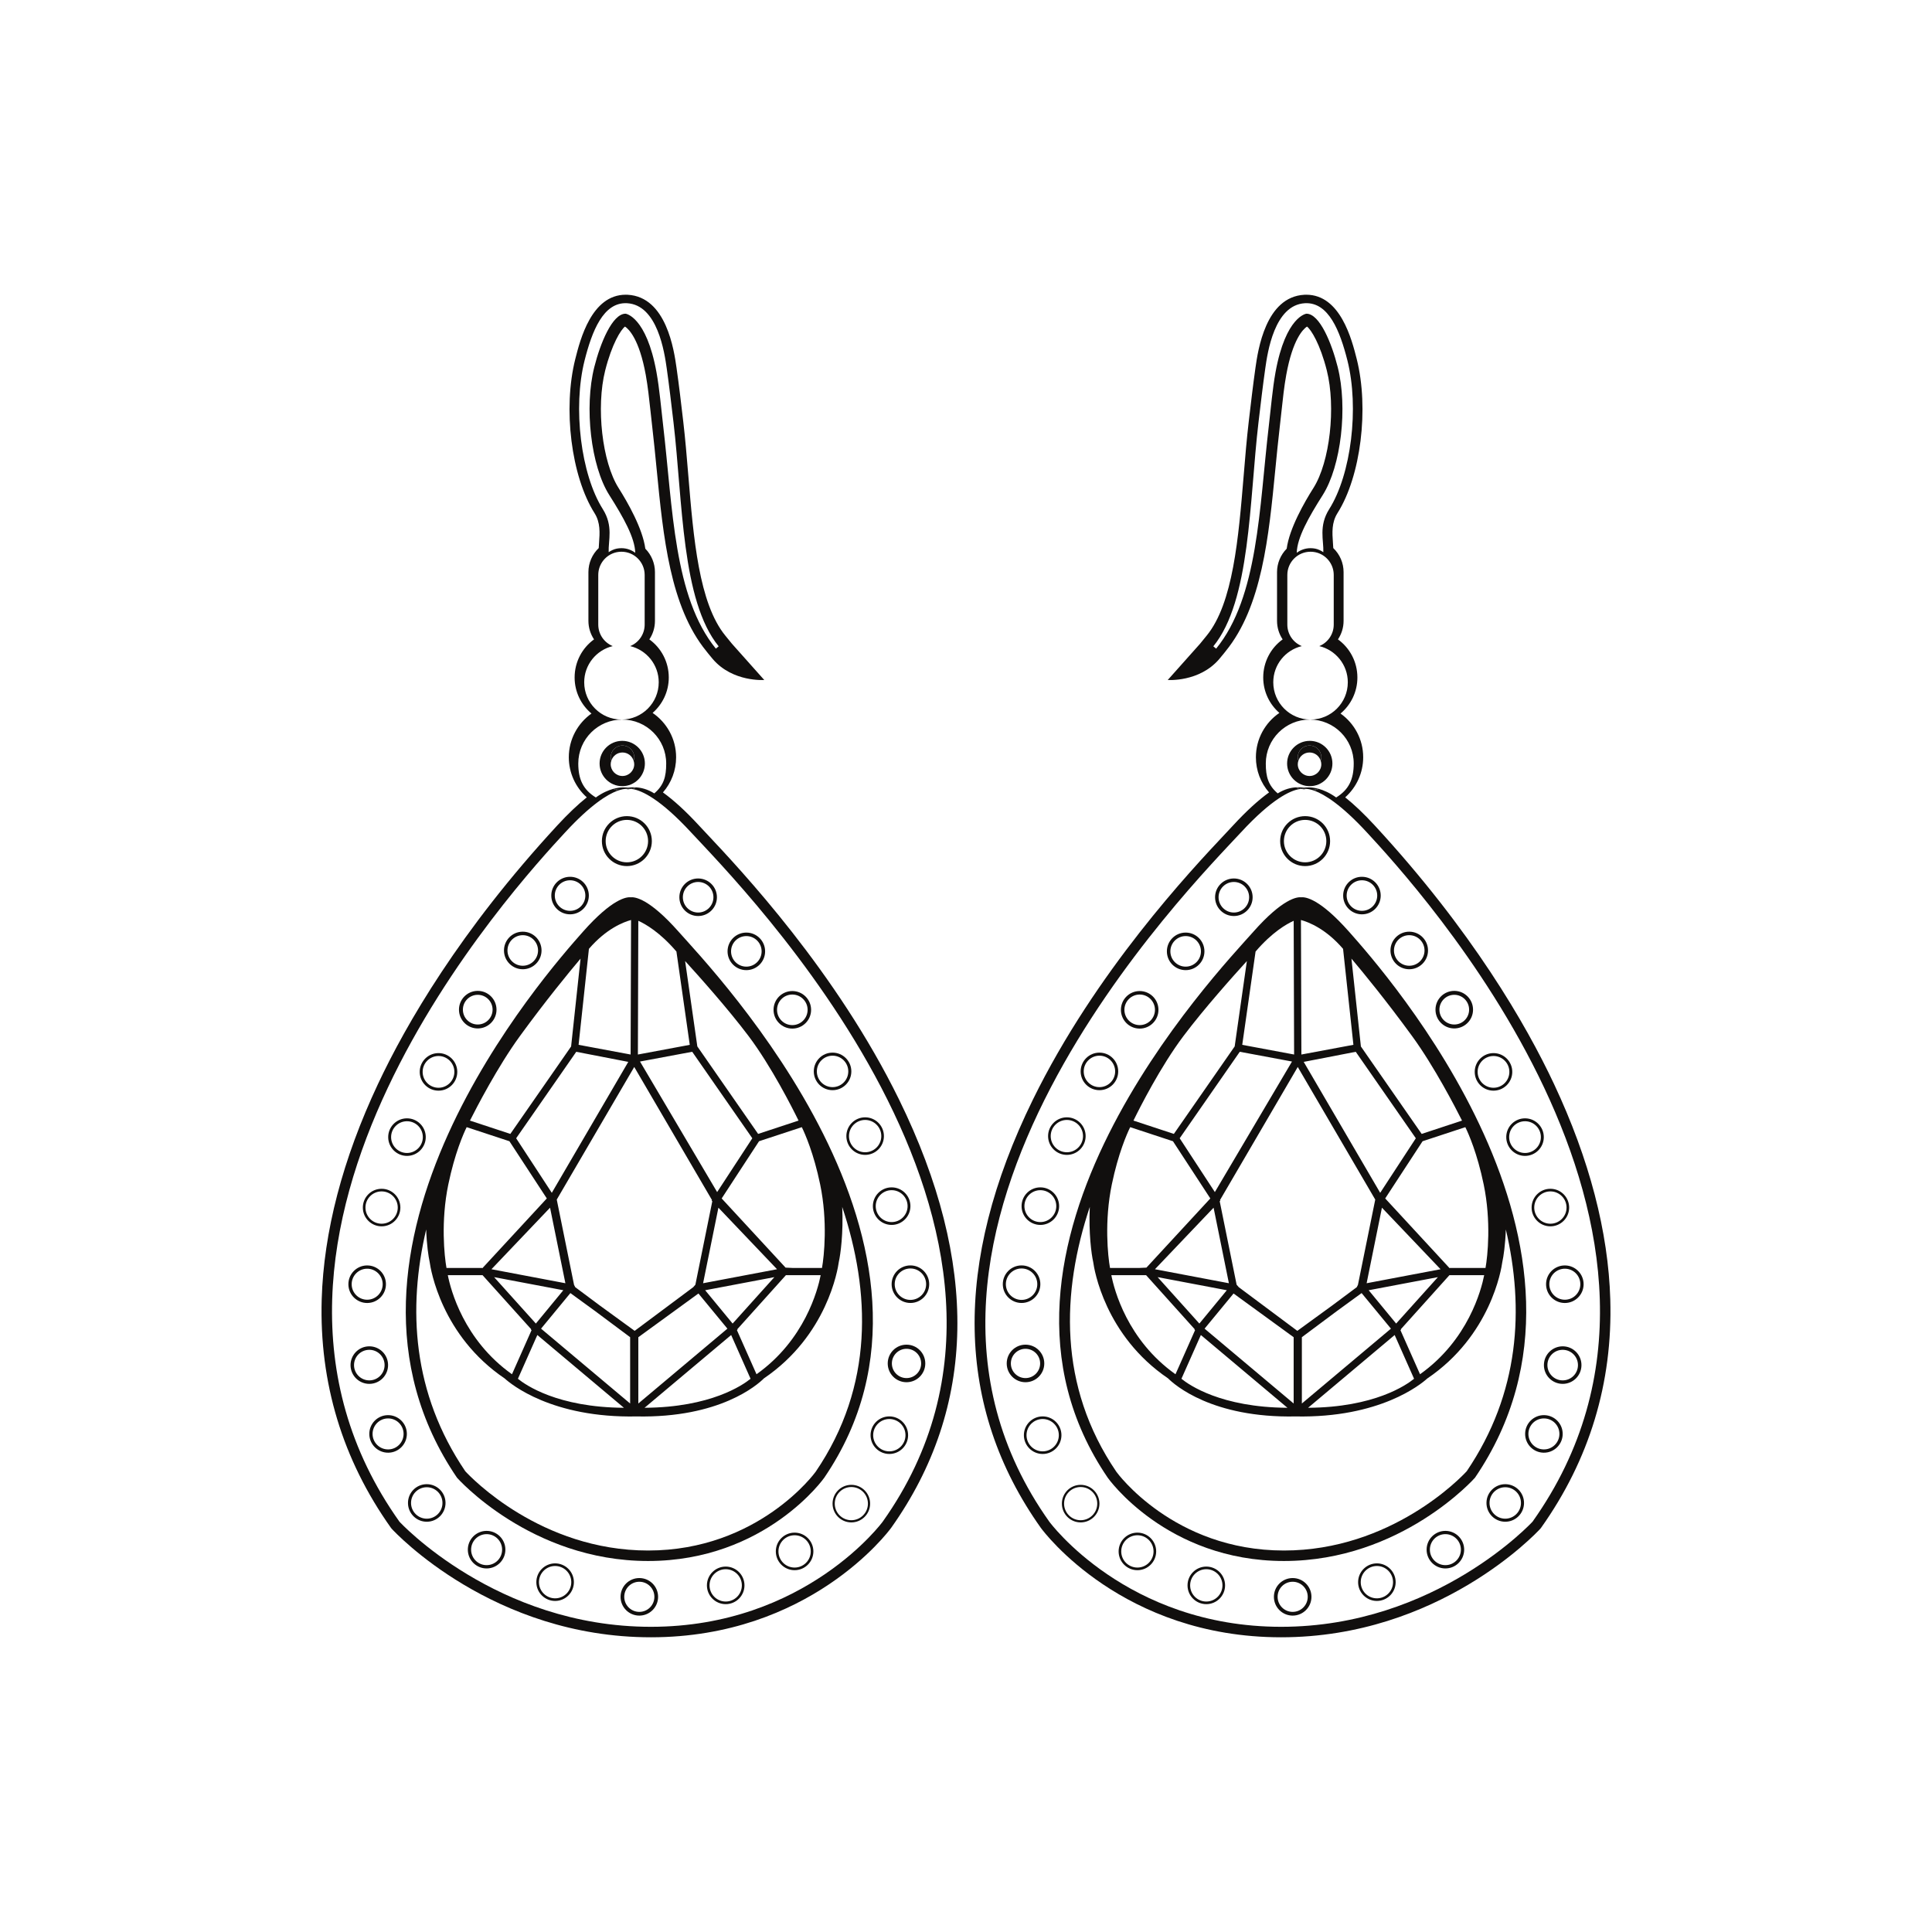 <?xml version="1.0" encoding="UTF-8"?> <svg xmlns="http://www.w3.org/2000/svg" xmlns:xlink="http://www.w3.org/1999/xlink" width="800" zoomAndPan="magnify" viewBox="0 0 600 600" height="800" preserveAspectRatio="xMidYMid meet" version="1.0"><defs><clipPath id="9e1db842b0"><path d="M 302 91.5 L 501 91.5 L 501 508.5 L 302 508.5 Z M 302 91.5 " clip-rule="nonzero"></path></clipPath><clipPath id="d25095e37b"><path d="M 99 91.5 L 298 91.5 L 298 508.5 L 99 508.5 Z M 99 91.5 " clip-rule="nonzero"></path></clipPath></defs><path fill="#110f0e" d="M 118.43 370 C 121.199 369.953 123.484 372.16 123.527 374.934 C 123.574 377.707 121.363 379.992 118.594 380.035 C 115.824 380.082 113.543 377.867 113.496 375.098 C 113.449 372.328 115.656 370.043 118.43 370 Z M 118.605 380.848 C 121.828 380.797 124.395 378.145 124.34 374.922 C 124.289 371.699 121.637 369.129 118.418 369.188 C 115.195 369.238 112.629 371.891 112.684 375.113 C 112.738 378.332 115.387 380.898 118.605 380.848 " fill-opacity="1" fill-rule="nonzero"></path><path fill="#110f0e" d="M 113.949 394.008 C 116.609 393.969 118.797 396.086 118.844 398.746 C 118.883 401.402 116.766 403.594 114.105 403.641 C 111.449 403.684 109.258 401.559 109.215 398.902 C 109.172 396.242 111.293 394.051 113.949 394.008 Z M 114.125 404.656 C 117.34 404.605 119.91 401.949 119.859 398.727 C 119.805 395.508 117.156 392.941 113.934 392.992 C 110.711 393.043 108.145 395.695 108.195 398.918 C 108.246 402.137 110.902 404.711 114.125 404.656 " fill-opacity="1" fill-rule="nonzero"></path><path fill="#110f0e" d="M 120.605 450.129 C 117.941 450.172 115.754 448.055 115.707 445.395 C 115.668 442.73 117.785 440.543 120.445 440.504 C 123.102 440.461 125.297 442.574 125.336 445.238 C 125.379 447.895 123.262 450.09 120.605 450.129 Z M 120.426 439.484 C 117.211 439.535 114.641 442.184 114.691 445.406 C 114.746 448.629 117.402 451.199 120.621 451.148 C 123.836 451.098 126.406 448.438 126.355 445.223 C 126.305 442 123.648 439.43 120.426 439.484 " fill-opacity="1" fill-rule="nonzero"></path><path fill="#110f0e" d="M 109.945 424.02 C 109.906 421.395 111.996 419.238 114.613 419.199 C 117.234 419.152 119.395 421.242 119.438 423.867 C 119.48 426.484 117.391 428.648 114.773 428.688 C 112.148 428.734 109.988 426.637 109.945 424.02 Z M 120.52 423.848 C 120.469 420.621 117.816 418.059 114.598 418.113 C 111.375 418.164 108.812 420.812 108.863 424.035 C 108.914 427.258 111.566 429.828 114.789 429.773 C 118.008 429.719 120.574 427.066 120.52 423.848 " fill-opacity="1" fill-rule="nonzero"></path><path fill="#110f0e" d="M 404.938 244.621 C 404.559 244.578 403.77 244.465 402.711 244.508 C 403.16 244.699 403.617 244.867 404.102 244.996 C 404.449 244.969 404.727 244.977 404.938 245.004 C 405.414 244.949 406.219 244.965 407.406 245.305 C 408.102 245.254 408.781 245.141 409.434 244.957 C 407.184 244.363 405.57 244.555 404.938 244.621 " fill-opacity="1" fill-rule="nonzero"></path><g clip-path="url(#9e1db842b0)"><path fill="#110f0e" d="M 475.953 472.562 C 475.953 472.562 445.934 505.219 397.867 505.219 C 349.797 505.219 325.867 472.562 325.867 472.562 C 262.184 382.918 370.789 274.316 385.395 258.496 C 395.027 248.055 400.684 245.566 403.418 245.086 L 402.512 244.516 C 401.004 244.605 398.996 245.02 396.805 246.395 C 393.883 243.891 393.105 241.266 393.105 237.113 C 393.105 229.578 399.219 223.465 406.758 223.465 C 414.297 223.465 420.41 229.578 420.41 237.113 C 420.41 242.039 418.875 245.262 414.957 247.664 C 412.926 246.203 411.094 245.414 409.547 244.988 L 408.207 245.566 C 411.336 246.707 416.566 249.922 424.484 258.496 C 439.086 274.316 539.641 382.918 475.953 472.562 Z M 395.426 211.891 C 395.426 206.434 399.207 201.871 404.289 200.652 C 401.652 199.578 399.793 196.996 399.793 193.969 L 399.793 178.551 C 399.793 174.57 403.02 171.344 407 171.344 C 407.496 171.344 407.984 171.391 408.449 171.488 C 411.734 172.156 414.203 175.07 414.203 178.551 L 414.203 193.969 C 414.203 196.996 412.348 199.578 409.711 200.652 C 414.789 201.871 418.574 206.434 418.574 211.891 C 418.574 218.285 413.391 223.465 407 223.465 C 400.609 223.465 395.426 218.285 395.426 211.891 Z M 410.805 153.711 C 416.48 144.734 418.605 126.531 415.43 113.969 C 413.574 106.617 409.852 97.422 405.723 97.422 C 405.695 97.422 399.281 98.219 396.125 115.598 C 395.188 120.793 394.727 126.43 394.047 132.195 C 391.039 157.828 390.77 185.398 377.684 201.441 L 376.809 200.723 C 388.379 186.543 387.953 155.75 390.828 131.234 C 391.516 125.402 392.188 119.727 392.938 114.441 C 393.633 109.555 395.746 94.668 405.285 94.164 C 412.629 93.789 416.148 102.824 418.453 111.953 C 422.156 126.621 419.621 147.332 412.801 158.109 C 409.477 163.367 411.121 167.848 410.973 171.484 C 410.215 170.977 409.379 170.566 408.449 170.379 C 407.984 170.285 407.496 170.242 407 170.242 C 405.391 170.242 403.918 170.781 402.715 171.672 C 402.844 166.984 406.355 160.73 410.805 153.711 Z M 500.09 403.566 C 499.477 382.539 493.605 360.051 482.637 336.699 C 473.906 318.113 457.16 289.09 426.965 256.383 L 426.875 256.285 C 423.641 252.785 420.594 249.883 417.766 247.621 C 421.258 244.512 423.352 240.016 423.352 235.172 C 423.352 229.57 420.566 224.613 416.316 221.598 C 419.512 218.914 421.551 214.895 421.551 210.402 C 421.551 205.586 419.223 201.246 415.512 198.566 C 416.633 196.902 417.262 194.91 417.262 192.809 L 417.262 177.664 C 417.262 174.824 416.09 172.145 414.062 170.211 C 414.043 169.676 414 169.129 413.957 168.57 C 413.734 165.484 413.5 162.297 415.375 159.336 C 422.605 147.906 425.223 126.879 421.336 111.469 C 419.824 105.5 416.297 91.527 405.672 91.527 C 405.477 91.527 405.281 91.531 405.074 91.543 C 393.039 92.184 390.672 108.785 389.891 114.25 C 389.129 119.656 388.43 125.586 387.82 130.824 C 387.184 136.234 386.699 142.043 386.238 147.664 C 384.621 167.168 382.953 187.336 374.758 197.379 L 372.703 199.902 L 362.656 211.176 C 362.656 211.176 372.43 211.898 378.602 204.723 C 379.641 203.52 380.664 202.195 380.664 202.195 C 391.902 188.418 394.027 166.688 396.074 145.676 C 396.5 141.344 396.934 136.863 397.445 132.523 C 397.629 130.941 397.801 129.363 397.969 127.805 C 398.402 123.789 398.809 119.996 399.457 116.426 C 401.477 105.305 404.723 102.195 405.895 101.418 C 407.195 102.383 409.988 106.867 412.051 115.043 C 414.93 126.445 412.996 143.492 407.91 151.527 C 405.066 156.016 400.418 164.137 399.594 170.398 C 397.695 172.32 396.594 174.938 396.594 177.664 L 396.594 192.809 C 396.594 194.91 397.223 196.902 398.34 198.566 C 394.629 201.246 392.305 205.586 392.305 210.402 C 392.305 214.789 394.254 218.723 397.324 221.402 C 392.93 224.402 390.031 229.457 390.031 235.172 C 390.031 239.262 391.504 243.109 394.117 246.094 C 390.746 248.52 387.023 251.93 383 256.285 C 382.398 256.941 381.633 257.754 380.727 258.715 C 369.668 270.469 340.301 301.688 320.777 341.496 C 295.844 392.344 296.66 437.078 323.238 474.488 C 324.258 475.879 348.711 508.473 397.867 508.473 C 446.801 508.473 477.086 476.145 478.355 474.77 L 478.609 474.449 C 493.621 453.316 500.852 429.465 500.09 403.566 " fill-opacity="1" fill-rule="nonzero"></path></g><path fill="#110f0e" d="M 402.711 244.508 C 402.645 244.512 402.578 244.512 402.512 244.516 L 403.418 245.086 C 403.664 245.043 403.891 245.012 404.102 244.996 C 403.617 244.867 403.16 244.699 402.711 244.508 " fill-opacity="1" fill-rule="nonzero"></path><path fill="#110f0e" d="M 407.406 245.305 C 407.656 245.379 407.926 245.465 408.207 245.566 L 409.547 244.988 C 409.512 244.977 409.473 244.965 409.434 244.957 C 408.781 245.141 408.102 245.254 407.406 245.305 " fill-opacity="1" fill-rule="nonzero"></path><path fill="#110f0e" d="M 383.184 273.902 C 385.805 273.902 387.93 276.027 387.93 278.645 C 387.93 281.266 385.805 283.395 383.184 283.395 C 380.566 283.395 378.438 281.266 378.438 278.645 C 378.438 276.027 380.566 273.902 383.184 273.902 Z M 383.184 284.48 C 386.406 284.48 389.016 281.867 389.016 278.645 C 389.016 275.426 386.406 272.816 383.184 272.816 C 379.965 272.816 377.352 275.426 377.352 278.645 C 377.352 281.867 379.965 284.48 383.184 284.48 " fill-opacity="1" fill-rule="nonzero"></path><path fill="#110f0e" d="M 405.32 254.625 C 408.957 254.625 411.906 257.574 411.906 261.211 C 411.906 264.855 408.957 267.801 405.32 267.801 C 401.68 267.801 398.73 264.855 398.73 261.211 C 398.73 257.574 401.68 254.625 405.32 254.625 Z M 405.32 268.973 C 409.602 268.973 413.074 265.5 413.074 261.211 C 413.074 256.926 409.602 253.457 405.32 253.457 C 401.035 253.457 397.562 256.926 397.562 261.211 C 397.562 265.5 401.035 268.973 405.32 268.973 " fill-opacity="1" fill-rule="nonzero"></path><path fill="#110f0e" d="M 368.219 290.707 C 370.84 290.707 372.965 292.832 372.965 295.453 C 372.965 298.074 370.84 300.199 368.219 300.199 C 365.598 300.199 363.469 298.074 363.469 295.453 C 363.469 292.832 365.598 290.707 368.219 290.707 Z M 368.219 301.285 C 371.441 301.285 374.047 298.676 374.047 295.453 C 374.047 292.23 371.441 289.621 368.219 289.621 C 364.996 289.621 362.387 292.23 362.387 295.453 C 362.387 298.676 364.996 301.285 368.219 301.285 " fill-opacity="1" fill-rule="nonzero"></path><path fill="#110f0e" d="M 323.09 369.621 C 325.82 369.621 328.039 371.84 328.039 374.574 C 328.039 377.309 325.82 379.527 323.09 379.527 C 320.355 379.527 318.141 377.309 318.141 374.574 C 318.141 371.84 320.355 369.621 323.09 369.621 Z M 323.09 380.41 C 326.309 380.41 328.922 377.797 328.922 374.574 C 328.922 371.352 326.309 368.746 323.09 368.746 C 319.867 368.746 317.258 371.352 317.258 374.574 C 317.258 377.797 319.867 380.41 323.09 380.41 " fill-opacity="1" fill-rule="nonzero"></path><path fill="#110f0e" d="M 427.707 278.199 C 427.664 280.82 425.508 282.91 422.883 282.867 C 420.262 282.828 418.172 280.668 418.215 278.043 C 418.262 275.426 420.418 273.332 423.039 273.379 C 425.66 273.418 427.75 275.578 427.707 278.199 Z M 417.129 278.027 C 417.078 281.25 419.648 283.902 422.871 283.953 C 426.086 284.008 428.742 281.441 428.793 278.219 C 428.844 274.996 426.273 272.348 423.055 272.297 C 419.836 272.238 417.184 274.809 417.129 278.027 " fill-opacity="1" fill-rule="nonzero"></path><path fill="#110f0e" d="M 353.941 308.863 C 356.559 308.863 358.684 310.988 358.684 313.609 C 358.684 316.23 356.559 318.355 353.941 318.355 C 351.32 318.355 349.195 316.23 349.195 313.609 C 349.195 310.988 351.32 308.863 353.941 308.863 Z M 353.941 319.441 C 357.16 319.441 359.77 316.828 359.77 313.609 C 359.77 310.391 357.16 307.777 353.941 307.777 C 350.719 307.777 348.109 310.391 348.109 313.609 C 348.109 316.828 350.719 319.441 353.941 319.441 " fill-opacity="1" fill-rule="nonzero"></path><path fill="#110f0e" d="M 341.441 327.852 C 344.137 327.852 346.32 330.035 346.32 332.734 C 346.32 335.43 344.137 337.617 341.441 337.617 C 338.746 337.617 336.559 335.43 336.559 332.734 C 336.559 330.035 338.746 327.852 341.441 327.852 Z M 341.441 338.566 C 344.664 338.566 347.27 335.953 347.27 332.734 C 347.27 329.512 344.664 326.902 341.441 326.902 C 338.219 326.902 335.605 329.512 335.605 332.734 C 335.605 335.953 338.219 338.566 341.441 338.566 " fill-opacity="1" fill-rule="nonzero"></path><path fill="#110f0e" d="M 331.324 347.809 C 334.094 347.809 336.34 350.055 336.34 352.828 C 336.34 355.598 334.094 357.844 331.324 357.844 C 328.551 357.844 326.305 355.598 326.305 352.828 C 326.305 350.055 328.551 347.809 331.324 347.809 Z M 331.324 358.66 C 334.543 358.66 337.156 356.047 337.156 352.828 C 337.156 349.605 334.543 346.996 331.324 346.996 C 328.102 346.996 325.492 349.605 325.492 352.828 C 325.492 356.047 328.102 358.66 331.324 358.66 " fill-opacity="1" fill-rule="nonzero"></path><path fill="#110f0e" d="M 437.73 290.43 C 440.352 290.473 442.441 292.629 442.398 295.254 C 442.355 297.875 440.195 299.965 437.578 299.922 C 434.953 299.879 432.867 297.715 432.91 295.098 C 432.953 292.473 435.109 290.387 437.73 290.43 Z M 437.559 301.008 C 440.777 301.059 443.434 298.488 443.484 295.27 C 443.535 292.043 440.969 289.395 437.746 289.344 C 434.527 289.289 431.875 291.855 431.824 295.078 C 431.77 298.297 434.336 300.957 437.559 301.008 " fill-opacity="1" fill-rule="nonzero"></path><path fill="#110f0e" d="M 481.574 370 C 484.34 370.043 486.551 372.328 486.504 375.098 C 486.461 377.867 484.176 380.082 481.406 380.035 C 478.641 379.992 476.426 377.707 476.473 374.934 C 476.52 372.16 478.801 369.953 481.574 370 Z M 475.656 374.922 C 475.605 378.145 478.172 380.797 481.395 380.848 C 484.613 380.898 487.266 378.332 487.316 375.113 C 487.367 371.891 484.805 369.238 481.582 369.188 C 478.363 369.129 475.711 371.699 475.656 374.922 " fill-opacity="1" fill-rule="nonzero"></path><path fill="#110f0e" d="M 403.035 237.344 C 403.035 236.961 403.113 236.602 403.223 236.258 C 403.113 235.914 403.035 235.555 403.035 235.172 C 403.035 233.156 404.676 231.523 406.691 231.523 C 408.703 231.523 410.344 233.156 410.344 235.172 C 410.344 235.555 410.27 235.914 410.164 236.258 C 410.27 236.602 410.344 236.961 410.344 237.344 C 410.344 239.355 408.703 240.992 406.691 240.992 C 404.676 240.992 403.035 239.355 403.035 237.344 Z M 413.793 237.113 C 413.793 233.23 410.641 230.078 406.758 230.078 C 402.871 230.078 399.723 233.23 399.723 237.113 C 399.723 241 402.871 244.152 406.758 244.152 C 410.641 244.152 413.793 241 413.793 237.113 " fill-opacity="1" fill-rule="nonzero"></path><path fill="#110f0e" d="M 406.691 233.691 C 408.324 233.691 409.695 234.773 410.164 236.258 C 410.27 235.914 410.344 235.555 410.344 235.172 C 410.344 233.156 408.703 231.523 406.691 231.523 C 404.676 231.523 403.035 233.156 403.035 235.172 C 403.035 235.555 403.113 235.914 403.223 236.258 C 403.688 234.773 405.059 233.691 406.691 233.691 " fill-opacity="1" fill-rule="nonzero"></path><path fill="#110f0e" d="M 490.785 398.902 C 490.742 401.559 488.551 403.684 485.895 403.641 C 483.238 403.594 481.117 401.402 481.16 398.746 C 481.203 396.086 483.391 393.969 486.055 394.008 C 488.711 394.051 490.828 396.242 490.785 398.902 Z M 480.145 398.727 C 480.09 401.949 482.656 404.605 485.875 404.656 C 489.098 404.711 491.754 402.137 491.805 398.918 C 491.855 395.695 489.289 393.043 486.066 392.992 C 482.848 392.941 480.195 395.508 480.145 398.727 " fill-opacity="1" fill-rule="nonzero"></path><path fill="#110f0e" d="M 473.691 348.211 C 476.414 348.258 478.578 350.496 478.535 353.219 C 478.496 355.941 476.25 358.113 473.531 358.07 C 470.812 358.027 468.641 355.781 468.684 353.059 C 468.727 350.336 470.969 348.168 473.691 348.211 Z M 467.781 353.047 C 467.727 356.262 470.301 358.922 473.512 358.973 C 476.734 359.023 479.391 356.453 479.441 353.234 C 479.492 350.012 476.926 347.359 473.703 347.309 C 470.484 347.258 467.832 349.824 467.781 353.047 " fill-opacity="1" fill-rule="nonzero"></path><path fill="#110f0e" d="M 451.711 308.949 C 454.258 308.988 456.285 311.086 456.246 313.633 C 456.203 316.18 454.109 318.211 451.559 318.168 C 449.012 318.125 446.984 316.027 447.027 313.484 C 447.07 310.938 449.164 308.91 451.711 308.949 Z M 451.539 319.391 C 454.762 319.441 457.414 316.871 457.465 313.652 C 457.516 310.43 454.945 307.781 451.73 307.727 C 448.512 307.676 445.855 310.242 445.805 313.469 C 445.75 316.684 448.32 319.34 451.539 319.391 " fill-opacity="1" fill-rule="nonzero"></path><path fill="#110f0e" d="M 463.902 327.953 C 466.625 327.996 468.789 330.238 468.746 332.961 C 468.699 335.684 466.461 337.855 463.742 337.812 C 461.02 337.766 458.848 335.523 458.895 332.801 C 458.938 330.078 461.18 327.91 463.902 327.953 Z M 463.723 338.715 C 466.945 338.766 469.594 336.195 469.652 332.977 C 469.707 329.758 467.137 327.102 463.914 327.051 C 460.691 327 458.043 329.566 457.988 332.789 C 457.938 336.012 460.504 338.664 463.723 338.715 " fill-opacity="1" fill-rule="nonzero"></path><path fill="#110f0e" d="M 353.23 486.82 C 350.465 486.82 348.211 484.574 348.211 481.805 C 348.211 479.031 350.465 476.785 353.23 476.785 C 356 476.785 358.246 479.031 358.246 481.805 C 358.246 484.574 356 486.82 353.23 486.82 Z M 353.23 475.973 C 350.012 475.973 347.398 478.582 347.398 481.805 C 347.398 485.023 350.012 487.637 353.23 487.637 C 356.449 487.637 359.062 485.023 359.062 481.805 C 359.062 478.582 356.449 475.973 353.23 475.973 " fill-opacity="1" fill-rule="nonzero"></path><path fill="#110f0e" d="M 479.398 450.129 C 476.738 450.09 474.621 447.895 474.66 445.238 C 474.703 442.574 476.895 440.461 479.555 440.504 C 482.211 440.543 484.332 442.73 484.289 445.395 C 484.242 448.055 482.055 450.172 479.398 450.129 Z M 479.57 439.484 C 476.348 439.43 473.699 442 473.645 445.223 C 473.594 448.438 476.164 451.098 479.379 451.148 C 482.602 451.199 485.254 448.629 485.309 445.406 C 485.363 442.184 482.789 439.535 479.57 439.484 " fill-opacity="1" fill-rule="nonzero"></path><path fill="#110f0e" d="M 467.387 471.641 C 464.695 471.594 462.543 469.371 462.586 466.68 C 462.629 463.98 464.852 461.832 467.547 461.875 C 470.242 461.918 472.395 464.141 472.348 466.836 C 472.305 469.531 470.082 471.68 467.387 471.641 Z M 467.566 460.926 C 464.344 460.875 461.688 463.438 461.637 466.66 C 461.586 469.879 464.152 472.535 467.375 472.59 C 470.59 472.641 473.246 470.07 473.297 466.848 C 473.352 463.629 470.781 460.977 467.566 460.926 " fill-opacity="1" fill-rule="nonzero"></path><path fill="#110f0e" d="M 448.801 486.07 C 446.141 486.027 444.02 483.84 444.062 481.18 C 444.105 478.52 446.297 476.398 448.957 476.441 C 451.613 476.488 453.734 478.676 453.691 481.336 C 453.648 483.992 451.457 486.113 448.801 486.07 Z M 448.973 475.426 C 445.754 475.375 443.102 477.938 443.047 481.164 C 442.996 484.383 445.566 487.039 448.785 487.094 C 452.004 487.145 454.66 484.574 454.711 481.352 C 454.762 478.129 452.191 475.477 448.973 475.426 " fill-opacity="1" fill-rule="nonzero"></path><path fill="#110f0e" d="M 485.23 428.688 C 482.609 428.648 480.52 426.484 480.562 423.867 C 480.605 421.242 482.766 419.152 485.383 419.199 C 488.004 419.238 490.094 421.395 490.051 424.02 C 490.008 426.637 487.852 428.734 485.23 428.688 Z M 485.406 418.113 C 482.184 418.059 479.527 420.621 479.477 423.848 C 479.422 427.066 481.992 429.719 485.211 429.773 C 488.434 429.828 491.086 427.258 491.137 424.035 C 491.191 420.812 488.625 418.164 485.406 418.113 " fill-opacity="1" fill-rule="nonzero"></path><path fill="#110f0e" d="M 317.258 393.934 C 319.953 393.934 322.141 396.117 322.141 398.816 C 322.141 401.508 319.953 403.695 317.258 403.695 C 314.562 403.695 312.379 401.508 312.379 398.816 C 312.379 396.117 314.562 393.934 317.258 393.934 Z M 317.258 404.648 C 320.48 404.648 323.09 402.035 323.09 398.816 C 323.09 395.59 320.48 392.984 317.258 392.984 C 314.035 392.984 311.43 395.59 311.43 398.816 C 311.43 402.035 314.035 404.648 317.258 404.648 " fill-opacity="1" fill-rule="nonzero"></path><path fill="#110f0e" d="M 313.93 423.43 C 313.93 420.918 315.965 418.883 318.473 418.883 C 320.984 418.883 323.023 420.918 323.023 423.43 C 323.023 425.941 320.984 427.977 318.473 427.977 C 315.965 427.977 313.93 425.941 313.93 423.43 Z M 324.309 423.43 C 324.309 420.207 321.695 417.598 318.473 417.598 C 315.254 417.598 312.645 420.207 312.645 423.43 C 312.645 426.652 315.254 429.262 318.473 429.262 C 321.695 429.262 324.309 426.652 324.309 423.43 " fill-opacity="1" fill-rule="nonzero"></path><path fill="#110f0e" d="M 335.605 472.117 C 332.762 472.117 330.457 469.812 330.457 466.961 C 330.457 464.113 332.762 461.809 335.605 461.809 C 338.457 461.809 340.762 464.113 340.762 466.961 C 340.762 469.812 338.457 472.117 335.605 472.117 Z M 335.605 461.129 C 332.391 461.129 329.777 463.742 329.777 466.961 C 329.777 470.184 332.391 472.797 335.605 472.797 C 338.828 472.797 341.441 470.184 341.441 466.961 C 341.441 463.742 338.828 461.129 335.605 461.129 " fill-opacity="1" fill-rule="nonzero"></path><path fill="#110f0e" d="M 323.809 450.73 C 321.039 450.73 318.793 448.477 318.793 445.707 C 318.793 442.934 321.039 440.688 323.809 440.688 C 326.582 440.688 328.828 442.934 328.828 445.707 C 328.828 448.477 326.582 450.73 323.809 450.73 Z M 323.809 439.875 C 320.59 439.875 317.977 442.488 317.977 445.707 C 317.977 448.926 320.59 451.543 323.809 451.543 C 327.031 451.543 329.641 448.926 329.641 445.707 C 329.641 442.488 327.031 439.875 323.809 439.875 " fill-opacity="1" fill-rule="nonzero"></path><path fill="#110f0e" d="M 427.52 496.375 C 424.75 496.328 422.543 494.043 422.59 491.273 C 422.633 488.5 424.914 486.293 427.688 486.332 C 430.457 486.379 432.664 488.66 432.621 491.438 C 432.574 494.207 430.293 496.414 427.52 496.375 Z M 427.699 485.52 C 424.477 485.469 421.828 488.039 421.773 491.262 C 421.719 494.477 424.285 497.137 427.508 497.188 C 430.73 497.238 433.379 494.668 433.434 491.453 C 433.484 488.227 430.922 485.574 427.699 485.52 " fill-opacity="1" fill-rule="nonzero"></path><path fill="#110f0e" d="M 374.629 497.371 C 371.855 497.371 369.609 495.117 369.609 492.352 C 369.609 489.578 371.855 487.332 374.629 487.332 C 377.398 487.332 379.645 489.578 379.645 492.352 C 379.645 495.117 377.398 497.371 374.629 497.371 Z M 374.629 486.516 C 371.406 486.516 368.797 489.129 368.797 492.352 C 368.797 495.566 371.406 498.184 374.629 498.184 C 377.848 498.184 380.461 495.566 380.461 492.352 C 380.461 489.129 377.848 486.516 374.629 486.516 " fill-opacity="1" fill-rule="nonzero"></path><path fill="#110f0e" d="M 401.449 500.586 C 398.867 500.586 396.773 498.492 396.773 495.906 C 396.773 493.32 398.867 491.227 401.449 491.227 C 404.035 491.227 406.129 493.32 406.129 495.906 C 406.129 498.492 404.035 500.586 401.449 500.586 Z M 401.449 490.078 C 398.23 490.078 395.621 492.684 395.621 495.906 C 395.621 499.129 398.23 501.742 401.449 501.742 C 404.672 501.742 407.285 499.129 407.285 495.906 C 407.285 492.684 404.672 490.078 401.449 490.078 " fill-opacity="1" fill-rule="nonzero"></path><path fill="#110f0e" d="M 455.508 456.898 C 453.688 458.875 432.043 481.527 398.727 481.527 C 364.43 481.527 346.844 457.281 346.703 457.082 C 328.488 430.363 329.691 401.09 338.445 374.816 C 338.07 382.926 338.953 389.469 339.5 391.91 C 339.816 394.254 343.137 414.754 362.746 428.062 C 364.793 430.102 376.453 440.402 402.332 439.887 C 428.562 440.41 441.297 429.879 443.246 428.109 C 462.918 414.801 466.246 394.254 466.562 391.91 C 466.941 390.223 467.48 386.582 467.652 381.82 C 473.406 406.363 471.977 432.613 455.508 456.898 Z M 345.285 367.84 C 347.289 358.195 349.969 352.141 350.988 350.051 L 364.273 354.422 L 370.762 364.355 L 375.875 372.188 L 356.035 393.672 L 353.906 393.77 L 344.723 393.77 C 344.062 390.082 342.91 379.301 345.285 367.84 Z M 367.523 321.766 C 374.008 313.156 382.961 303.141 387.23 298.461 L 385.648 309.523 L 383.441 324.973 L 364.555 352.145 L 352.004 348.008 C 353.91 344.109 360.473 331.121 367.523 321.766 Z M 389.93 295.508 C 395.047 289.52 399.57 286.949 401.766 285.961 L 401.898 327.492 L 385.789 324.484 Z M 391.305 427.086 L 374.094 412.625 L 383.094 401.707 L 401.758 415.285 L 401.758 435.871 Z M 372.938 414.602 L 384.594 424.398 L 399.828 437.199 C 379.23 437.074 369.277 430.121 366.906 428.188 Z M 371.027 412.805 L 370.934 412.918 L 371.137 413.094 L 366.027 424.613 L 365.055 426.785 C 350.074 416.145 346.023 400.535 345.137 396.023 L 355.938 396.023 Z M 381 400.695 L 372.477 411.043 L 372.258 410.805 L 359.512 396.625 Z M 372.531 362.938 L 366.363 353.5 L 385.023 326.641 L 388.953 327.371 L 401.242 329.668 L 377.285 370.211 Z M 381.645 398.52 L 358.684 394.172 L 376.891 375.059 Z M 427.094 372.543 L 421.719 399.027 L 421.352 399.746 L 413.734 405.426 L 402.895 413.309 L 384.711 399.746 L 384.043 398.973 L 378.789 373.062 L 379 372.84 L 378.891 372.68 L 403.031 331.359 Z M 417.102 294.672 L 419.289 314.969 L 420.312 324.477 L 404.156 327.492 L 404.02 285.715 C 406.375 286.352 411.711 288.402 417.102 294.672 Z M 438.527 321.75 C 445.434 331.215 452.09 344.117 454.047 348.012 L 441.512 352.145 L 426.191 330.113 L 422.637 324.988 L 419.703 297.707 C 423.27 301.934 430.469 310.691 438.527 321.75 Z M 434.922 413.094 L 435.129 412.918 L 435.039 412.805 L 450.125 396.023 L 460.926 396.023 C 460.039 400.535 455.988 416.145 441.004 426.785 Z M 422.387 423.629 L 433.125 414.602 L 439.152 428.188 C 436.781 430.125 426.828 437.074 406.238 437.199 Z M 431.969 412.625 L 404.305 435.871 L 404.305 415.277 L 415.09 407.234 L 422.859 401.578 Z M 446.551 396.625 L 433.586 411.043 L 425.059 400.695 Z M 428.633 370.441 L 404.879 329.777 L 421.039 326.645 L 424.57 331.723 L 439.699 353.5 L 432.797 364.059 Z M 429.172 375.059 L 447.379 394.172 L 424.418 398.52 Z M 460.773 367.84 C 463.148 379.297 462.004 390.082 461.34 393.77 L 450.027 393.77 L 450.027 393.672 L 430.188 372.188 L 434.605 365.422 L 441.793 354.422 L 444.355 353.578 L 455.074 350.051 C 456.098 352.141 458.777 358.195 460.773 367.84 Z M 418.957 289.352 C 409.797 279.012 405.371 278.52 404.105 278.664 C 402.832 278.52 398.406 279.012 389.25 289.352 C 378.148 301.883 295.609 387.91 344.012 458.914 C 344.012 458.914 362.195 484.781 398.727 484.781 C 435.258 484.781 458.07 458.914 458.07 458.914 C 506.473 387.91 430.055 301.883 418.957 289.352 " fill-opacity="1" fill-rule="nonzero"></path><path fill="#110f0e" d="M 404.938 245.004 C 404.723 245.023 404.578 245.059 404.496 245.086 C 404.547 245.094 404.59 245.102 404.637 245.109 L 405.469 245.109 C 405.469 245.109 405.293 245.043 404.938 245.004 " fill-opacity="1" fill-rule="nonzero"></path><path fill="#110f0e" d="M 404.41 245.109 L 404.637 245.109 C 404.59 245.102 404.547 245.094 404.496 245.086 C 404.441 245.102 404.41 245.109 404.41 245.109 " fill-opacity="1" fill-rule="nonzero"></path><path fill="#110f0e" d="M 195.059 244.621 C 194.43 244.555 192.816 244.363 190.57 244.957 C 191.223 245.141 191.898 245.254 192.598 245.305 C 193.781 244.965 194.59 244.949 195.059 245.004 C 195.273 244.977 195.551 244.969 195.902 244.996 C 196.383 244.867 196.844 244.699 197.289 244.508 C 196.23 244.465 195.445 244.578 195.059 244.621 " fill-opacity="1" fill-rule="nonzero"></path><g clip-path="url(#d25095e37b)"><path fill="#110f0e" d="M 274.137 472.562 C 274.137 472.562 250.203 505.219 202.137 505.219 C 154.066 505.219 124.043 472.562 124.043 472.562 C 60.359 382.918 160.914 274.316 175.516 258.496 C 183.434 249.922 188.66 246.707 191.789 245.566 L 190.453 244.988 C 188.902 245.414 187.07 246.203 185.043 247.664 C 181.125 245.262 179.59 242.039 179.59 237.113 C 179.59 229.578 185.703 223.465 193.242 223.465 C 200.785 223.465 206.895 229.578 206.895 237.113 C 206.895 241.266 206.121 243.891 203.195 246.395 C 201.004 245.02 198.996 244.605 197.488 244.516 L 196.586 245.086 C 199.32 245.566 204.973 248.055 214.609 258.496 C 229.211 274.316 337.816 382.918 274.137 472.562 Z M 181.43 211.891 C 181.43 206.434 185.211 201.871 190.289 200.652 C 187.656 199.578 185.797 196.996 185.797 193.969 L 185.797 178.551 C 185.797 175.07 188.262 172.156 191.551 171.488 C 192.016 171.391 192.504 171.344 193.004 171.344 C 196.98 171.344 200.207 174.57 200.207 178.551 L 200.207 193.969 C 200.207 196.996 198.344 199.578 195.711 200.652 C 200.793 201.871 204.574 206.434 204.574 211.891 C 204.574 218.285 199.395 223.465 193.004 223.465 C 186.609 223.465 181.43 218.285 181.43 211.891 Z M 181.547 111.953 C 183.855 102.824 187.367 93.789 194.711 94.164 C 204.25 94.668 206.367 109.555 207.066 114.441 C 207.812 119.727 208.484 125.402 209.168 131.234 C 212.047 155.75 211.625 186.543 223.191 200.723 L 222.316 201.441 C 209.234 185.398 208.961 157.828 205.953 132.195 C 205.273 126.43 204.816 120.793 203.875 115.598 C 200.719 98.219 194.305 97.422 194.277 97.422 C 190.148 97.422 186.422 106.617 184.57 113.969 C 181.395 126.531 183.52 144.734 189.199 153.711 C 193.648 160.73 197.152 166.984 197.285 171.672 C 196.082 170.781 194.609 170.242 193.004 170.242 C 192.504 170.242 192.016 170.285 191.551 170.379 C 190.621 170.566 189.785 170.977 189.027 171.484 C 188.883 167.848 190.527 163.367 187.203 158.109 C 180.383 147.332 177.848 126.621 181.547 111.953 Z M 219.273 258.715 C 218.367 257.754 217.602 256.941 217 256.285 C 212.977 251.93 209.254 248.52 205.883 246.094 C 208.496 243.109 209.973 239.262 209.973 235.172 C 209.973 229.457 207.074 224.402 202.676 221.402 C 205.742 218.723 207.695 214.789 207.695 210.402 C 207.695 205.586 205.371 201.246 201.66 198.566 C 202.777 196.902 203.402 194.91 203.402 192.809 L 203.402 177.664 C 203.402 174.938 202.305 172.32 200.41 170.398 C 199.578 164.137 194.934 156.016 192.094 151.527 C 187.004 143.492 185.07 126.445 187.949 115.043 C 190.016 106.867 192.805 102.383 194.105 101.418 C 195.277 102.195 198.527 105.305 200.547 116.426 C 201.191 119.996 201.598 123.789 202.035 127.805 C 202.199 129.363 202.367 130.941 202.555 132.523 C 203.062 136.863 203.5 141.344 203.926 145.676 C 205.977 166.688 208.098 188.418 219.336 202.195 C 219.336 202.195 220.363 203.52 221.398 204.723 C 227.57 211.898 237.344 211.176 237.344 211.176 L 227.297 199.902 L 225.242 197.379 C 217.047 187.336 215.375 167.168 213.762 147.664 C 213.301 142.043 212.816 136.234 212.18 130.824 C 211.57 125.586 210.875 119.656 210.105 114.25 C 209.328 108.785 206.965 92.184 194.926 91.543 C 194.719 91.531 194.52 91.527 194.328 91.527 C 183.703 91.527 180.176 105.5 178.668 111.469 C 174.777 126.879 177.398 147.906 184.625 159.336 C 186.5 162.297 186.266 165.484 186.043 168.57 C 186 169.129 185.961 169.676 185.938 170.211 C 183.91 172.145 182.738 174.824 182.738 177.664 L 182.738 192.809 C 182.738 194.91 183.371 196.902 184.484 198.566 C 180.777 201.246 178.453 205.586 178.453 210.402 C 178.453 214.895 180.488 218.914 183.684 221.598 C 179.438 224.613 176.648 229.57 176.648 235.172 C 176.648 240.016 178.742 244.512 182.234 247.621 C 179.406 249.883 176.359 252.785 173.125 256.285 L 173.035 256.383 C 142.84 289.09 126.094 318.113 117.363 336.699 C 106.395 360.051 100.523 382.539 99.906 403.566 C 99.148 429.465 106.379 453.316 121.391 474.449 L 121.648 474.77 C 122.914 476.145 153.199 508.473 202.137 508.473 C 251.289 508.473 275.742 475.879 276.758 474.488 C 303.34 437.078 304.156 392.344 279.223 341.496 C 259.703 301.688 230.332 270.469 219.273 258.715 " fill-opacity="1" fill-rule="nonzero"></path></g><path fill="#110f0e" d="M 195.902 244.996 C 196.105 245.012 196.336 245.043 196.586 245.086 L 197.488 244.516 C 197.422 244.512 197.359 244.512 197.289 244.508 C 196.844 244.699 196.383 244.867 195.902 244.996 " fill-opacity="1" fill-rule="nonzero"></path><path fill="#110f0e" d="M 190.57 244.957 C 190.527 244.965 190.488 244.977 190.453 244.988 L 191.789 245.566 C 192.074 245.465 192.344 245.379 192.598 245.305 C 191.898 245.254 191.223 245.141 190.57 244.957 " fill-opacity="1" fill-rule="nonzero"></path><path fill="#110f0e" d="M 216.812 273.902 C 219.434 273.902 221.562 276.027 221.562 278.645 C 221.562 281.266 219.434 283.395 216.812 283.395 C 214.195 283.395 212.07 281.266 212.07 278.645 C 212.07 276.027 214.195 273.902 216.812 273.902 Z M 210.984 278.645 C 210.984 281.867 213.59 284.48 216.812 284.48 C 220.035 284.48 222.648 281.867 222.648 278.645 C 222.648 275.426 220.035 272.816 216.812 272.816 C 213.59 272.816 210.984 275.426 210.984 278.645 " fill-opacity="1" fill-rule="nonzero"></path><path fill="#110f0e" d="M 194.68 254.625 C 198.32 254.625 201.266 257.574 201.266 261.211 C 201.266 264.855 198.32 267.801 194.68 267.801 C 191.043 267.801 188.094 264.855 188.094 261.211 C 188.094 257.574 191.043 254.625 194.68 254.625 Z M 194.68 268.973 C 198.965 268.973 202.438 265.5 202.438 261.211 C 202.438 256.926 198.965 253.457 194.68 253.457 C 190.395 253.457 186.922 256.926 186.922 261.211 C 186.922 265.5 190.395 268.973 194.68 268.973 " fill-opacity="1" fill-rule="nonzero"></path><path fill="#110f0e" d="M 231.781 290.707 C 234.398 290.707 236.527 292.832 236.527 295.453 C 236.527 298.074 234.398 300.199 231.781 300.199 C 229.16 300.199 227.035 298.074 227.035 295.453 C 227.035 292.832 229.16 290.707 231.781 290.707 Z M 231.781 301.285 C 235.004 301.285 237.613 298.676 237.613 295.453 C 237.613 292.23 235.004 289.621 231.781 289.621 C 228.559 289.621 225.949 292.23 225.949 295.453 C 225.949 298.676 228.559 301.285 231.781 301.285 " fill-opacity="1" fill-rule="nonzero"></path><path fill="#110f0e" d="M 276.906 369.621 C 279.641 369.621 281.859 371.84 281.859 374.574 C 281.859 377.309 279.641 379.527 276.906 379.527 C 274.176 379.527 271.965 377.309 271.965 374.574 C 271.965 371.84 274.176 369.621 276.906 369.621 Z M 271.078 374.574 C 271.078 377.797 273.691 380.41 276.906 380.41 C 280.129 380.41 282.742 377.797 282.742 374.574 C 282.742 371.352 280.129 368.746 276.906 368.746 C 273.691 368.746 271.078 371.352 271.078 374.574 " fill-opacity="1" fill-rule="nonzero"></path><path fill="#110f0e" d="M 176.961 273.379 C 179.586 273.332 181.742 275.426 181.785 278.043 C 181.828 280.668 179.738 282.828 177.117 282.867 C 174.496 282.91 172.336 280.82 172.297 278.199 C 172.25 275.578 174.34 273.418 176.961 273.379 Z M 177.133 283.953 C 180.352 283.902 182.922 281.25 182.871 278.027 C 182.816 274.809 180.164 272.238 176.945 272.297 C 173.727 272.348 171.156 274.996 171.211 278.219 C 171.258 281.441 173.91 284.008 177.133 283.953 " fill-opacity="1" fill-rule="nonzero"></path><path fill="#110f0e" d="M 246.059 308.863 C 248.68 308.863 250.809 310.988 250.809 313.609 C 250.809 316.23 248.68 318.355 246.059 318.355 C 243.438 318.355 241.316 316.23 241.316 313.609 C 241.316 310.988 243.438 308.863 246.059 308.863 Z M 246.059 319.441 C 249.281 319.441 251.895 316.828 251.895 313.609 C 251.895 310.391 249.281 307.777 246.059 307.777 C 242.84 307.777 240.23 310.391 240.23 313.609 C 240.23 316.828 242.84 319.441 246.059 319.441 " fill-opacity="1" fill-rule="nonzero"></path><path fill="#110f0e" d="M 258.559 327.852 C 261.254 327.852 263.441 330.035 263.441 332.734 C 263.441 335.43 261.254 337.617 258.559 337.617 C 255.863 337.617 253.68 335.43 253.68 332.734 C 253.68 330.035 255.863 327.852 258.559 327.852 Z M 258.559 338.566 C 261.781 338.566 264.391 335.953 264.391 332.734 C 264.391 329.512 261.781 326.902 258.559 326.902 C 255.336 326.902 252.73 329.512 252.73 332.734 C 252.73 335.953 255.336 338.566 258.559 338.566 " fill-opacity="1" fill-rule="nonzero"></path><path fill="#110f0e" d="M 268.68 347.809 C 271.445 347.809 273.695 350.055 273.695 352.828 C 273.695 355.598 271.445 357.844 268.68 357.844 C 265.906 357.844 263.66 355.598 263.66 352.828 C 263.66 350.055 265.906 347.809 268.68 347.809 Z M 268.68 358.66 C 271.895 358.66 274.508 356.047 274.508 352.828 C 274.508 349.605 271.895 346.996 268.68 346.996 C 265.457 346.996 262.844 349.605 262.844 352.828 C 262.844 356.047 265.457 358.66 268.68 358.66 " fill-opacity="1" fill-rule="nonzero"></path><path fill="#110f0e" d="M 162.27 290.43 C 164.891 290.387 167.047 292.473 167.094 295.098 C 167.137 297.715 165.047 299.879 162.422 299.922 C 159.805 299.965 157.645 297.875 157.602 295.254 C 157.559 292.629 159.648 290.473 162.27 290.43 Z M 162.445 301.008 C 165.66 300.957 168.23 298.297 168.18 295.078 C 168.125 291.855 165.477 289.289 162.254 289.344 C 159.031 289.395 156.465 292.043 156.516 295.27 C 156.57 298.488 159.227 301.059 162.445 301.008 " fill-opacity="1" fill-rule="nonzero"></path><path fill="#110f0e" d="M 189.66 237.344 C 189.66 236.961 189.73 236.602 189.84 236.258 C 189.73 235.914 189.66 235.555 189.66 235.172 C 189.66 233.156 191.293 231.523 193.309 231.523 C 195.324 231.523 196.965 233.156 196.965 235.172 C 196.965 235.555 196.887 235.914 196.777 236.258 C 196.887 236.602 196.965 236.961 196.965 237.344 C 196.965 239.355 195.324 240.992 193.309 240.992 C 191.293 240.992 189.66 239.355 189.66 237.344 Z M 200.277 237.113 C 200.277 233.23 197.129 230.078 193.242 230.078 C 189.355 230.078 186.207 233.23 186.207 237.113 C 186.207 241 189.355 244.152 193.242 244.152 C 197.129 244.152 200.277 241 200.277 237.113 " fill-opacity="1" fill-rule="nonzero"></path><path fill="#110f0e" d="M 193.309 233.691 C 194.945 233.691 196.316 234.773 196.777 236.258 C 196.887 235.914 196.965 235.555 196.965 235.172 C 196.965 233.156 195.324 231.523 193.309 231.523 C 191.293 231.523 189.66 233.156 189.66 235.172 C 189.66 235.555 189.73 235.914 189.84 236.258 C 190.305 234.773 191.676 233.691 193.309 233.691 " fill-opacity="1" fill-rule="nonzero"></path><path fill="#110f0e" d="M 126.312 348.211 C 129.031 348.168 131.273 350.336 131.316 353.059 C 131.363 355.781 129.188 358.027 126.469 358.07 C 123.75 358.113 121.508 355.941 121.461 353.219 C 121.418 350.496 123.59 348.258 126.312 348.211 Z M 126.484 358.973 C 129.703 358.922 132.273 356.262 132.223 353.047 C 132.168 349.824 129.52 347.258 126.297 347.309 C 123.078 347.359 120.508 350.012 120.559 353.234 C 120.613 356.453 123.266 359.023 126.484 358.973 " fill-opacity="1" fill-rule="nonzero"></path><path fill="#110f0e" d="M 148.293 308.949 C 150.836 308.91 152.934 310.938 152.977 313.484 C 153.016 316.027 150.988 318.125 148.441 318.168 C 145.895 318.211 143.797 316.18 143.758 313.633 C 143.711 311.086 145.742 308.988 148.293 308.949 Z M 148.461 319.391 C 151.684 319.34 154.25 316.684 154.195 313.469 C 154.141 310.242 151.492 307.676 148.27 307.727 C 145.051 307.781 142.484 310.43 142.539 313.652 C 142.59 316.871 145.238 319.441 148.461 319.391 " fill-opacity="1" fill-rule="nonzero"></path><path fill="#110f0e" d="M 136.102 327.953 C 138.82 327.91 141.062 330.078 141.109 332.801 C 141.152 335.523 138.98 337.766 136.258 337.812 C 133.543 337.855 131.297 335.684 131.258 332.961 C 131.211 330.238 133.379 327.996 136.102 327.953 Z M 136.277 338.715 C 139.492 338.664 142.062 336.012 142.012 332.789 C 141.957 329.566 139.309 327 136.086 327.051 C 132.863 327.102 130.293 329.758 130.348 332.977 C 130.402 336.195 133.055 338.766 136.277 338.715 " fill-opacity="1" fill-rule="nonzero"></path><path fill="#110f0e" d="M 246.766 486.82 C 244 486.82 241.754 484.574 241.754 481.805 C 241.754 479.031 244 476.785 246.766 476.785 C 249.539 476.785 251.789 479.031 251.789 481.805 C 251.789 484.574 249.539 486.82 246.766 486.82 Z M 246.766 475.973 C 243.551 475.973 240.938 478.582 240.938 481.805 C 240.938 485.023 243.551 487.637 246.766 487.637 C 249.988 487.637 252.602 485.023 252.602 481.805 C 252.602 478.582 249.988 475.973 246.766 475.973 " fill-opacity="1" fill-rule="nonzero"></path><path fill="#110f0e" d="M 132.613 471.641 C 129.918 471.68 127.695 469.531 127.652 466.836 C 127.609 464.141 129.754 461.918 132.453 461.875 C 135.148 461.832 137.371 463.98 137.41 466.68 C 137.457 469.371 135.309 471.594 132.613 471.641 Z M 132.438 460.926 C 129.215 460.977 126.652 463.629 126.703 466.848 C 126.754 470.07 129.406 472.641 132.629 472.59 C 135.848 472.535 138.414 469.879 138.363 466.66 C 138.312 463.438 135.656 460.875 132.438 460.926 " fill-opacity="1" fill-rule="nonzero"></path><path fill="#110f0e" d="M 151.199 486.07 C 148.543 486.113 146.348 483.992 146.309 481.336 C 146.266 478.676 148.383 476.488 151.043 476.441 C 153.699 476.398 155.895 478.52 155.934 481.18 C 155.977 483.84 153.859 486.027 151.199 486.07 Z M 151.027 475.426 C 147.809 475.477 145.238 478.129 145.289 481.352 C 145.34 484.574 147.996 487.145 151.215 487.094 C 154.434 487.039 157.004 484.383 156.953 481.164 C 156.902 477.938 154.242 475.375 151.027 475.426 " fill-opacity="1" fill-rule="nonzero"></path><path fill="#110f0e" d="M 287.621 398.816 C 287.621 401.508 285.438 403.695 282.742 403.695 C 280.047 403.695 277.859 401.508 277.859 398.816 C 277.859 396.117 280.047 393.934 282.742 393.934 C 285.438 393.934 287.621 396.117 287.621 398.816 Z M 276.906 398.816 C 276.906 402.035 279.52 404.648 282.742 404.648 C 285.965 404.648 288.57 402.035 288.57 398.816 C 288.57 395.59 285.965 392.984 282.742 392.984 C 279.52 392.984 276.906 395.59 276.906 398.816 " fill-opacity="1" fill-rule="nonzero"></path><path fill="#110f0e" d="M 281.523 427.977 C 279.016 427.977 276.98 425.941 276.98 423.43 C 276.98 420.918 279.016 418.883 281.523 418.883 C 284.035 418.883 286.07 420.918 286.07 423.43 C 286.07 425.941 284.035 427.977 281.523 427.977 Z M 281.523 417.598 C 278.301 417.598 275.691 420.207 275.691 423.43 C 275.691 426.652 278.301 429.262 281.523 429.262 C 284.746 429.262 287.355 426.652 287.355 423.43 C 287.355 420.207 284.746 417.598 281.523 417.598 " fill-opacity="1" fill-rule="nonzero"></path><path fill="#110f0e" d="M 264.391 472.117 C 261.547 472.117 259.238 469.812 259.238 466.961 C 259.238 464.113 261.547 461.809 264.391 461.809 C 267.238 461.809 269.543 464.113 269.543 466.961 C 269.543 469.812 267.238 472.117 264.391 472.117 Z M 264.391 461.129 C 261.172 461.129 258.559 463.742 258.559 466.961 C 258.559 470.184 261.172 472.797 264.391 472.797 C 267.613 472.797 270.223 470.184 270.223 466.961 C 270.223 463.742 267.613 461.129 264.391 461.129 " fill-opacity="1" fill-rule="nonzero"></path><path fill="#110f0e" d="M 276.191 450.73 C 273.418 450.73 271.172 448.477 271.172 445.707 C 271.172 442.934 273.418 440.688 276.191 440.688 C 278.961 440.688 281.207 442.934 281.207 445.707 C 281.207 448.477 278.961 450.73 276.191 450.73 Z M 276.191 439.875 C 272.969 439.875 270.359 442.488 270.359 445.707 C 270.359 448.926 272.969 451.543 276.191 451.543 C 279.41 451.543 282.02 448.926 282.02 445.707 C 282.02 442.488 279.41 439.875 276.191 439.875 " fill-opacity="1" fill-rule="nonzero"></path><path fill="#110f0e" d="M 172.48 496.375 C 169.707 496.414 167.426 494.207 167.379 491.438 C 167.336 488.66 169.547 486.379 172.312 486.332 C 175.086 486.293 177.367 488.5 177.414 491.273 C 177.457 494.043 175.246 496.328 172.48 496.375 Z M 172.301 485.52 C 169.082 485.574 166.512 488.227 166.566 491.453 C 166.621 494.668 169.273 497.238 172.492 497.188 C 175.715 497.137 178.277 494.477 178.227 491.262 C 178.172 488.039 175.523 485.469 172.301 485.52 " fill-opacity="1" fill-rule="nonzero"></path><path fill="#110f0e" d="M 225.375 497.371 C 222.602 497.371 220.355 495.117 220.355 492.352 C 220.355 489.578 222.602 487.332 225.375 487.332 C 228.141 487.332 230.391 489.578 230.391 492.352 C 230.391 495.117 228.141 497.371 225.375 497.371 Z M 225.375 486.516 C 222.152 486.516 219.539 489.129 219.539 492.352 C 219.539 495.566 222.152 498.184 225.375 498.184 C 228.594 498.184 231.203 495.566 231.203 492.352 C 231.203 489.129 228.594 486.516 225.375 486.516 " fill-opacity="1" fill-rule="nonzero"></path><path fill="#110f0e" d="M 198.551 500.586 C 195.961 500.586 193.867 498.492 193.867 495.906 C 193.867 493.32 195.961 491.227 198.551 491.227 C 201.133 491.227 203.227 493.32 203.227 495.906 C 203.227 498.492 201.133 500.586 198.551 500.586 Z M 198.551 490.078 C 195.328 490.078 192.719 492.684 192.719 495.906 C 192.719 499.129 195.328 501.742 198.551 501.742 C 201.766 501.742 204.379 499.129 204.379 495.906 C 204.379 492.684 201.766 490.078 198.551 490.078 " fill-opacity="1" fill-rule="nonzero"></path><path fill="#110f0e" d="M 253.301 457.082 C 253.156 457.281 235.57 481.527 201.273 481.527 C 167.957 481.527 146.312 458.875 144.492 456.898 C 128.023 432.613 126.594 406.363 132.352 381.82 C 132.52 386.582 133.059 390.223 133.434 391.91 C 133.754 394.254 137.082 414.801 156.754 428.109 C 158.703 429.879 171.438 440.41 197.668 439.887 C 223.547 440.402 235.207 430.102 237.254 428.062 C 256.863 414.754 260.184 394.254 260.5 391.91 C 261.047 389.469 261.934 382.926 261.559 374.816 C 270.305 401.09 271.512 430.363 253.301 457.082 Z M 139.227 367.84 C 141.227 358.195 143.902 352.141 144.926 350.051 L 155.648 353.578 L 158.207 354.422 L 165.395 365.422 L 169.816 372.188 L 149.969 393.672 L 149.969 393.77 L 138.66 393.77 C 138 390.082 136.852 379.297 139.227 367.84 Z M 161.473 321.75 C 169.531 310.691 176.734 301.934 180.297 297.707 L 177.363 324.988 L 173.805 330.113 L 158.492 352.145 L 145.949 348.012 C 147.91 344.117 154.57 331.215 161.473 321.75 Z M 182.895 294.672 C 188.289 288.402 193.621 286.352 195.98 285.715 L 195.844 327.492 L 179.688 324.477 L 180.711 314.969 Z M 168.031 412.625 L 177.137 401.578 L 184.914 407.234 L 195.695 415.277 L 195.695 435.871 Z M 166.875 414.602 L 177.613 423.629 L 193.762 437.199 C 173.172 437.074 163.219 430.125 160.844 428.188 Z M 164.961 412.805 L 164.867 412.918 L 165.078 413.094 L 159 426.785 C 144.012 416.145 139.961 400.535 139.074 396.023 L 149.871 396.023 Z M 174.941 400.695 L 166.418 411.043 L 153.449 396.625 Z M 167.199 364.059 L 160.297 353.5 L 175.434 331.723 L 178.961 326.645 L 195.117 329.777 L 171.367 370.441 Z M 175.586 398.52 L 152.625 394.172 L 170.824 375.059 Z M 196.969 331.359 L 221.109 372.68 L 221.004 372.84 L 221.211 373.062 L 215.957 398.973 L 215.289 399.746 L 197.102 413.309 L 186.266 405.426 L 178.648 399.746 L 178.277 399.027 L 172.906 372.543 Z M 198.234 285.961 C 200.43 286.949 204.957 289.52 210.07 295.508 L 214.211 324.484 L 198.102 327.492 Z M 232.48 321.766 C 239.527 331.121 246.09 344.109 247.996 348.008 L 235.441 352.145 L 216.562 324.973 L 214.352 309.523 L 212.77 298.461 C 217.039 303.141 225.992 313.156 232.48 321.766 Z M 228.863 413.094 L 229.066 412.918 L 228.973 412.805 L 244.062 396.023 L 254.867 396.023 C 253.98 400.535 249.93 416.145 234.941 426.785 L 233.977 424.613 Z M 215.406 424.398 L 227.066 414.602 L 233.094 428.188 C 230.723 430.121 220.77 437.074 200.172 437.199 Z M 225.902 412.625 L 208.695 427.086 L 198.238 435.871 L 198.238 415.285 L 216.906 401.707 Z M 240.488 396.625 L 227.738 410.805 L 227.523 411.043 L 218.996 400.695 Z M 222.715 370.211 L 198.758 329.668 L 211.051 327.371 L 214.973 326.641 L 233.637 353.5 L 227.469 362.938 Z M 223.109 375.059 L 241.316 394.172 L 218.352 398.52 Z M 254.711 367.84 C 257.086 379.301 255.938 390.082 255.277 393.77 L 246.094 393.77 L 243.969 393.672 L 224.125 372.188 L 229.234 364.355 L 235.727 354.422 L 249.012 350.051 C 250.031 352.141 252.711 358.195 254.711 367.84 Z M 210.75 289.352 C 201.594 279.012 197.168 278.52 195.898 278.664 C 194.629 278.52 190.199 279.012 181.043 289.352 C 169.949 301.883 93.527 387.91 141.926 458.914 C 141.926 458.914 164.742 484.781 201.273 484.781 C 237.805 484.781 255.988 458.914 255.988 458.914 C 304.391 387.91 221.852 301.883 210.75 289.352 " fill-opacity="1" fill-rule="nonzero"></path><path fill="#110f0e" d="M 194.531 245.109 L 195.359 245.109 C 195.406 245.102 195.457 245.094 195.504 245.086 C 195.422 245.059 195.281 245.023 195.059 245.004 C 194.707 245.043 194.531 245.109 194.531 245.109 " fill-opacity="1" fill-rule="nonzero"></path><path fill="#110f0e" d="M 195.594 245.109 C 195.594 245.109 195.555 245.102 195.504 245.086 C 195.457 245.094 195.406 245.102 195.359 245.109 L 195.594 245.109 " fill-opacity="1" fill-rule="nonzero"></path></svg> 
